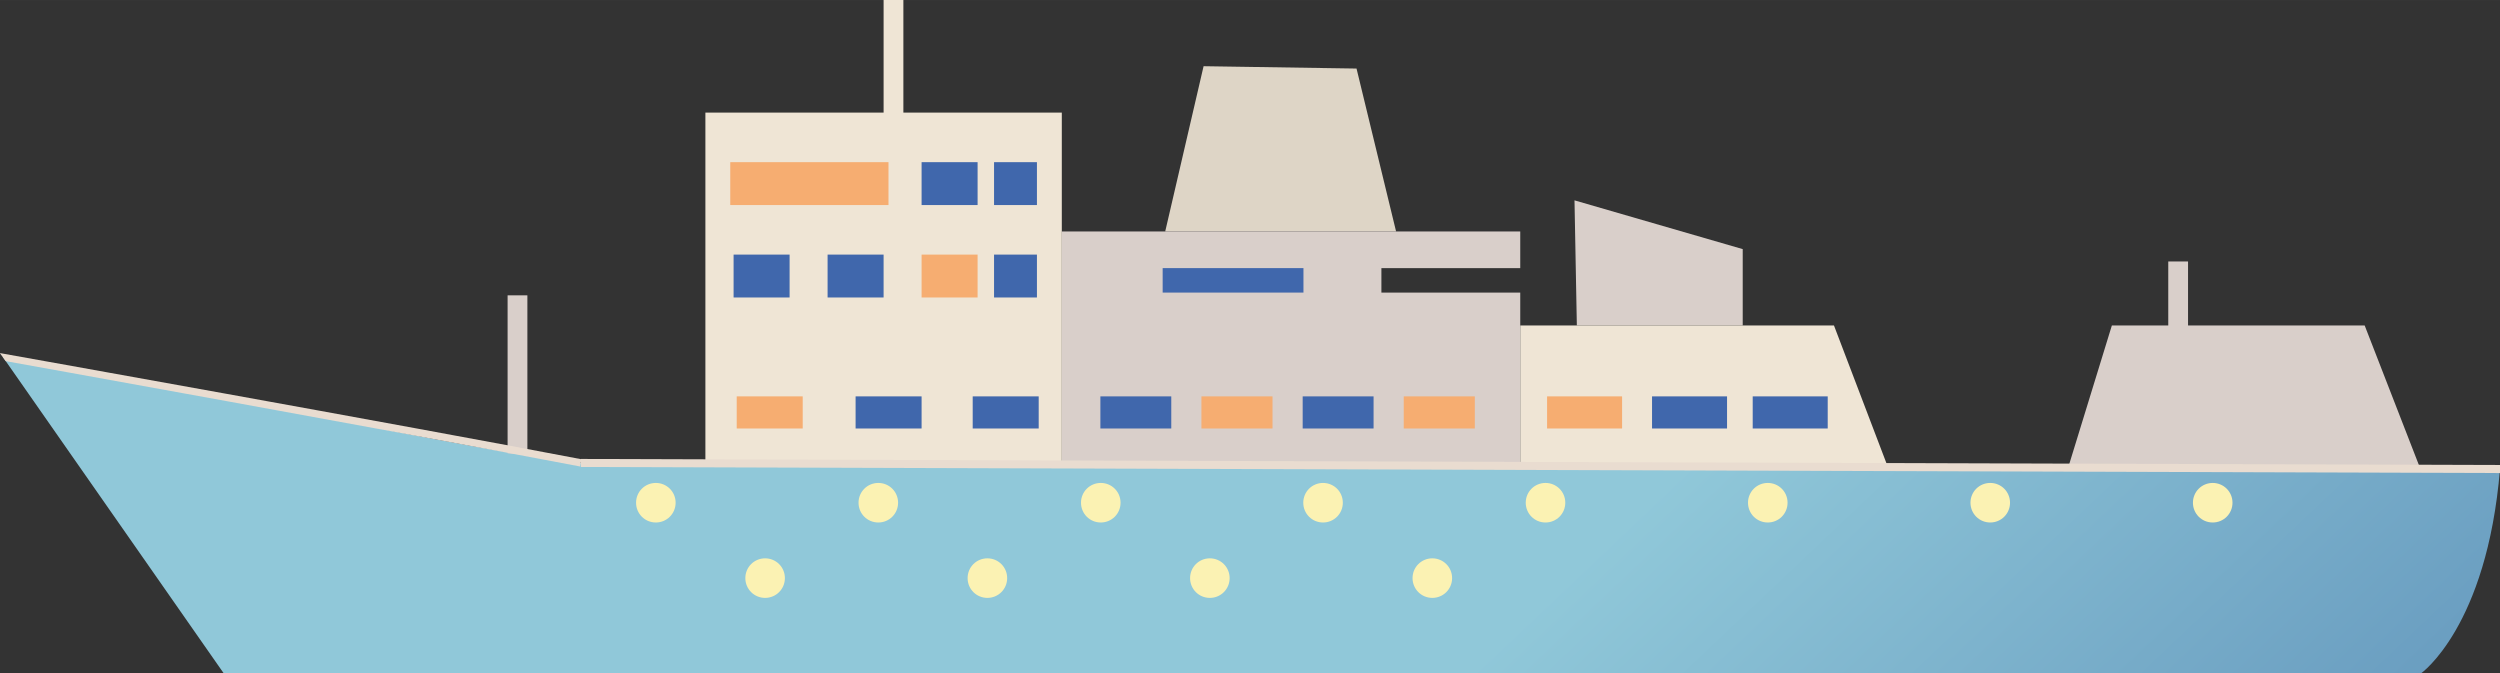 <?xml version="1.0" encoding="UTF-8"?>
<!DOCTYPE svg PUBLIC "-//W3C//DTD SVG 1.1//EN" "http://www.w3.org/Graphics/SVG/1.1/DTD/svg11.dtd">
<!-- Creator: CorelDRAW -->
<svg xmlns="http://www.w3.org/2000/svg" xml:space="preserve" width="23.482mm" height="6.326mm" version="1.1" style="shape-rendering:geometricPrecision; text-rendering:geometricPrecision; image-rendering:optimizeQuality; fill-rule:evenodd; clip-rule:evenodd"
viewBox="0 0 127.66 34.39"
 xmlns:xlink="http://www.w3.org/1999/xlink"
 xmlns:xodm="http://www.corel.com/coreldraw/odm/2003">
 <rect x="0" y="0" width="127.66" height="34.39" fill="#333333" stroke="none"/>
 <defs>
  <style type="text/css">
   <![CDATA[
    .str0 {stroke:#E9DCD0;stroke-width:0.41;stroke-miterlimit:22.926}
    .fil7 {fill:none}
    .fil4 {fill:#F6AD71;fill-rule:nonzero}
    .fil8 {fill:#E9DCD0;fill-rule:nonzero}
    .fil5 {fill:#4067AC;fill-rule:nonzero}
    .fil1 {fill:#D9CFCA;fill-rule:nonzero}
    .fil2 {fill:#DED5C6;fill-rule:nonzero}
    .fil3 {fill:#EFE5D5;fill-rule:nonzero}
    .fil6 {fill:#FBF2B3;fill-rule:nonzero}
    .fil0 {fill:url(#id0);fill-rule:nonzero}
   ]]>
  </style>
  <linearGradient id="id0" gradientUnits="userSpaceOnUse" x1="82.08" y1="27.52" x2="120.23" y2="67.8">
   <stop offset="0" style="stop-opacity:1; stop-color:#90C8D9"/>
   <stop offset="1" style="stop-opacity:1; stop-color:#5283B1"/>
  </linearGradient>
 </defs>
 <g id="Слой_x0020_1">
  <g id="_1859939425920">
   <path class="fil0" d="M0.14 18.22l11.29 16.17 112.19 0c0,0 3.37,-2.36 4.04,-10.44l-98.01 -0.31c-9.81,-1.29 -19.48,-4.03 -29.51,-5.42z"/>
   <path class="fil1" d="M26.93 23.24l0 -8.16 -1.01 0 0 8.07c0.34,0.03 0.67,0.06 1.01,0.09z"/>
   <polygon class="fil1" points="80.52,16.62 88.99,16.62 88.99,12.72 80.4,10.23 "/>
   <polygon class="fil2" points="59.5,11.82 61.46,3.38 69.27,3.5 71.29,11.82 "/>
   <polygon class="fil3" points="93.65,16.62 77.63,16.62 77.63,23.84 96.4,23.84 "/>
   <polygon class="fil4" points="82.83,21.88 79,21.88 79,20.24 82.83,20.24 "/>
   <polygon class="fil5" points="88.19,21.88 84.36,21.88 84.36,20.24 88.19,20.24 "/>
   <polygon class="fil5" points="93.33,21.88 89.5,21.88 89.5,20.24 93.33,20.24 "/>
   <polygon class="fil1" points="77.63,13.69 77.63,11.82 54.22,11.82 54.22,23.71 65.52,23.75 77.63,23.75 77.63,14.94 70.54,14.94 70.54,13.69 "/>
   <polygon class="fil5" points="59.37,13.69 66.56,13.69 66.56,14.94 59.37,14.94 "/>
   <polygon class="fil5" points="59.81,21.88 56.19,21.88 56.19,20.24 59.81,20.24 "/>
   <polygon class="fil4" points="64.98,21.88 61.35,21.88 61.35,20.24 64.98,20.24 "/>
   <polygon class="fil4" points="71.68,20.24 75.31,20.24 75.31,21.88 71.68,21.88 "/>
   <polygon class="fil5" points="70.14,20.24 70.14,21.88 66.52,21.88 66.52,20.24 "/>
   <polygon class="fil3" points="36.02,5.75 36.02,23.66 44.71,23.68 54.22,23.68 54.22,5.75 "/>
   <polygon class="fil5" points="50.76,8.28 52.95,8.28 52.95,10.47 50.76,10.47 "/>
   <polygon class="fil5" points="50.76,13 52.95,13 52.95,15.19 50.76,15.19 "/>
   <polygon class="fil5" points="47.06,8.28 49.92,8.28 49.92,10.47 47.06,10.47 "/>
   <polygon class="fil4" points="37.29,8.28 45.37,8.28 45.37,10.47 37.29,10.47 "/>
   <polygon class="fil5" points="37.46,13 40.32,13 40.32,15.19 37.46,15.19 "/>
   <polygon class="fil4" points="40.99,21.88 37.62,21.88 37.62,20.24 40.99,20.24 "/>
   <polygon class="fil5" points="42.26,13 45.12,13 45.12,15.19 42.26,15.19 "/>
   <polygon class="fil5" points="47.06,21.88 43.69,21.88 43.69,20.24 47.06,20.24 "/>
   <polygon class="fil4" points="47.06,13 49.92,13 49.92,15.19 47.06,15.19 "/>
   <polygon class="fil5" points="53.04,21.88 49.67,21.88 49.67,20.24 53.04,20.24 "/>
   <path class="fil6" d="M33.49 26.68c-0.56,0 -1.01,-0.45 -1.01,-1.01 0,-0.56 0.45,-1.01 1.01,-1.01 0.56,0 1.01,0.45 1.01,1.01 0,0.56 -0.45,1.01 -1.01,1.01z"/>
   <path class="fil6" d="M44.85 26.68c-0.56,0 -1.01,-0.45 -1.01,-1.01 0,-0.56 0.45,-1.01 1.01,-1.01 0.56,0 1.01,0.45 1.01,1.01 0,0.56 -0.45,1.01 -1.01,1.01z"/>
   <path class="fil6" d="M56.21 26.68c-0.56,0 -1.01,-0.45 -1.01,-1.01 0,-0.56 0.45,-1.01 1.01,-1.01 0.56,0 1.01,0.45 1.01,1.01 0,0.56 -0.45,1.01 -1.01,1.01z"/>
   <path class="fil6" d="M67.56 26.68c-0.56,0 -1.01,-0.45 -1.01,-1.01 0,-0.56 0.45,-1.01 1.01,-1.01 0.56,0 1.01,0.45 1.01,1.01 0,0.56 -0.45,1.01 -1.01,1.01z"/>
   <path class="fil6" d="M78.92 26.68c-0.56,0 -1.01,-0.45 -1.01,-1.01 0,-0.56 0.45,-1.01 1.01,-1.01 0.56,0 1.01,0.45 1.01,1.01 0,0.56 -0.45,1.01 -1.01,1.01z"/>
   <path class="fil6" d="M90.27 26.68c-0.56,0 -1.01,-0.45 -1.01,-1.01 0,-0.56 0.45,-1.01 1.01,-1.01 0.56,0 1.01,0.45 1.01,1.01 0,0.56 -0.45,1.01 -1.01,1.01z"/>
   <path class="fil6" d="M101.63 26.68c-0.56,0 -1.01,-0.45 -1.01,-1.01 0,-0.56 0.45,-1.01 1.01,-1.01 0.56,0 1.01,0.45 1.01,1.01 0,0.56 -0.45,1.01 -1.01,1.01z"/>
   <path class="fil6" d="M112.99 26.68c-0.56,0 -1.01,-0.45 -1.01,-1.01 0,-0.56 0.45,-1.01 1.01,-1.01 0.56,0 1.01,0.45 1.01,1.01 0,0.56 -0.45,1.01 -1.01,1.01z"/>
   <path class="fil6" d="M39.07 30.53c-0.56,0 -1.01,-0.45 -1.01,-1.01 0,-0.56 0.45,-1.01 1.01,-1.01 0.56,0 1.01,0.45 1.01,1.01 0,0.56 -0.45,1.01 -1.01,1.01z"/>
   <path class="fil6" d="M50.42 30.53c-0.56,0 -1.01,-0.45 -1.01,-1.01 0,-0.56 0.45,-1.01 1.01,-1.01 0.56,0 1.01,0.45 1.01,1.01 0,0.56 -0.45,1.01 -1.01,1.01z"/>
   <path class="fil6" d="M61.78 30.53c-0.56,0 -1.01,-0.45 -1.01,-1.01 0,-0.56 0.45,-1.01 1.01,-1.01 0.56,0 1.01,0.45 1.01,1.01 0,0.56 -0.45,1.01 -1.01,1.01z"/>
   <path class="fil6" d="M73.14 30.53c-0.56,0 -1.01,-0.45 -1.01,-1.01 0,-0.56 0.45,-1.01 1.01,-1.01 0.56,0 1.01,0.45 1.01,1.01 0,0.56 -0.45,1.01 -1.01,1.01z"/>
   <polygon class="fil1" points="107.84,16.62 120.75,16.62 123.59,23.93 105.62,23.84 "/>
   <line class="fil7 str0" x1="29.66" y1="23.64" x2="127.66" y2= "23.95" />
   <path class="fil8" d="M-0 18.03c0.06,0.01 20.72,3.7 29.69,5.42l-0.07 0.37c-9.1,-1.74 -29.27,-5.37 -29.33,-5.38l-0.29 -0.4z"/>
   <path class="fil3" d="M46.13 5.84l0 -5.84 -1.01 0 0 5.78c0.34,0.02 0.67,0.04 1.01,0.06z"/>
   <path class="fil1" d="M111.73 17.04l0 -3.69 -1.01 0 0 3.65c0.34,0.01 0.67,0.03 1.01,0.04z"/>
  </g>
 </g>
</svg>
